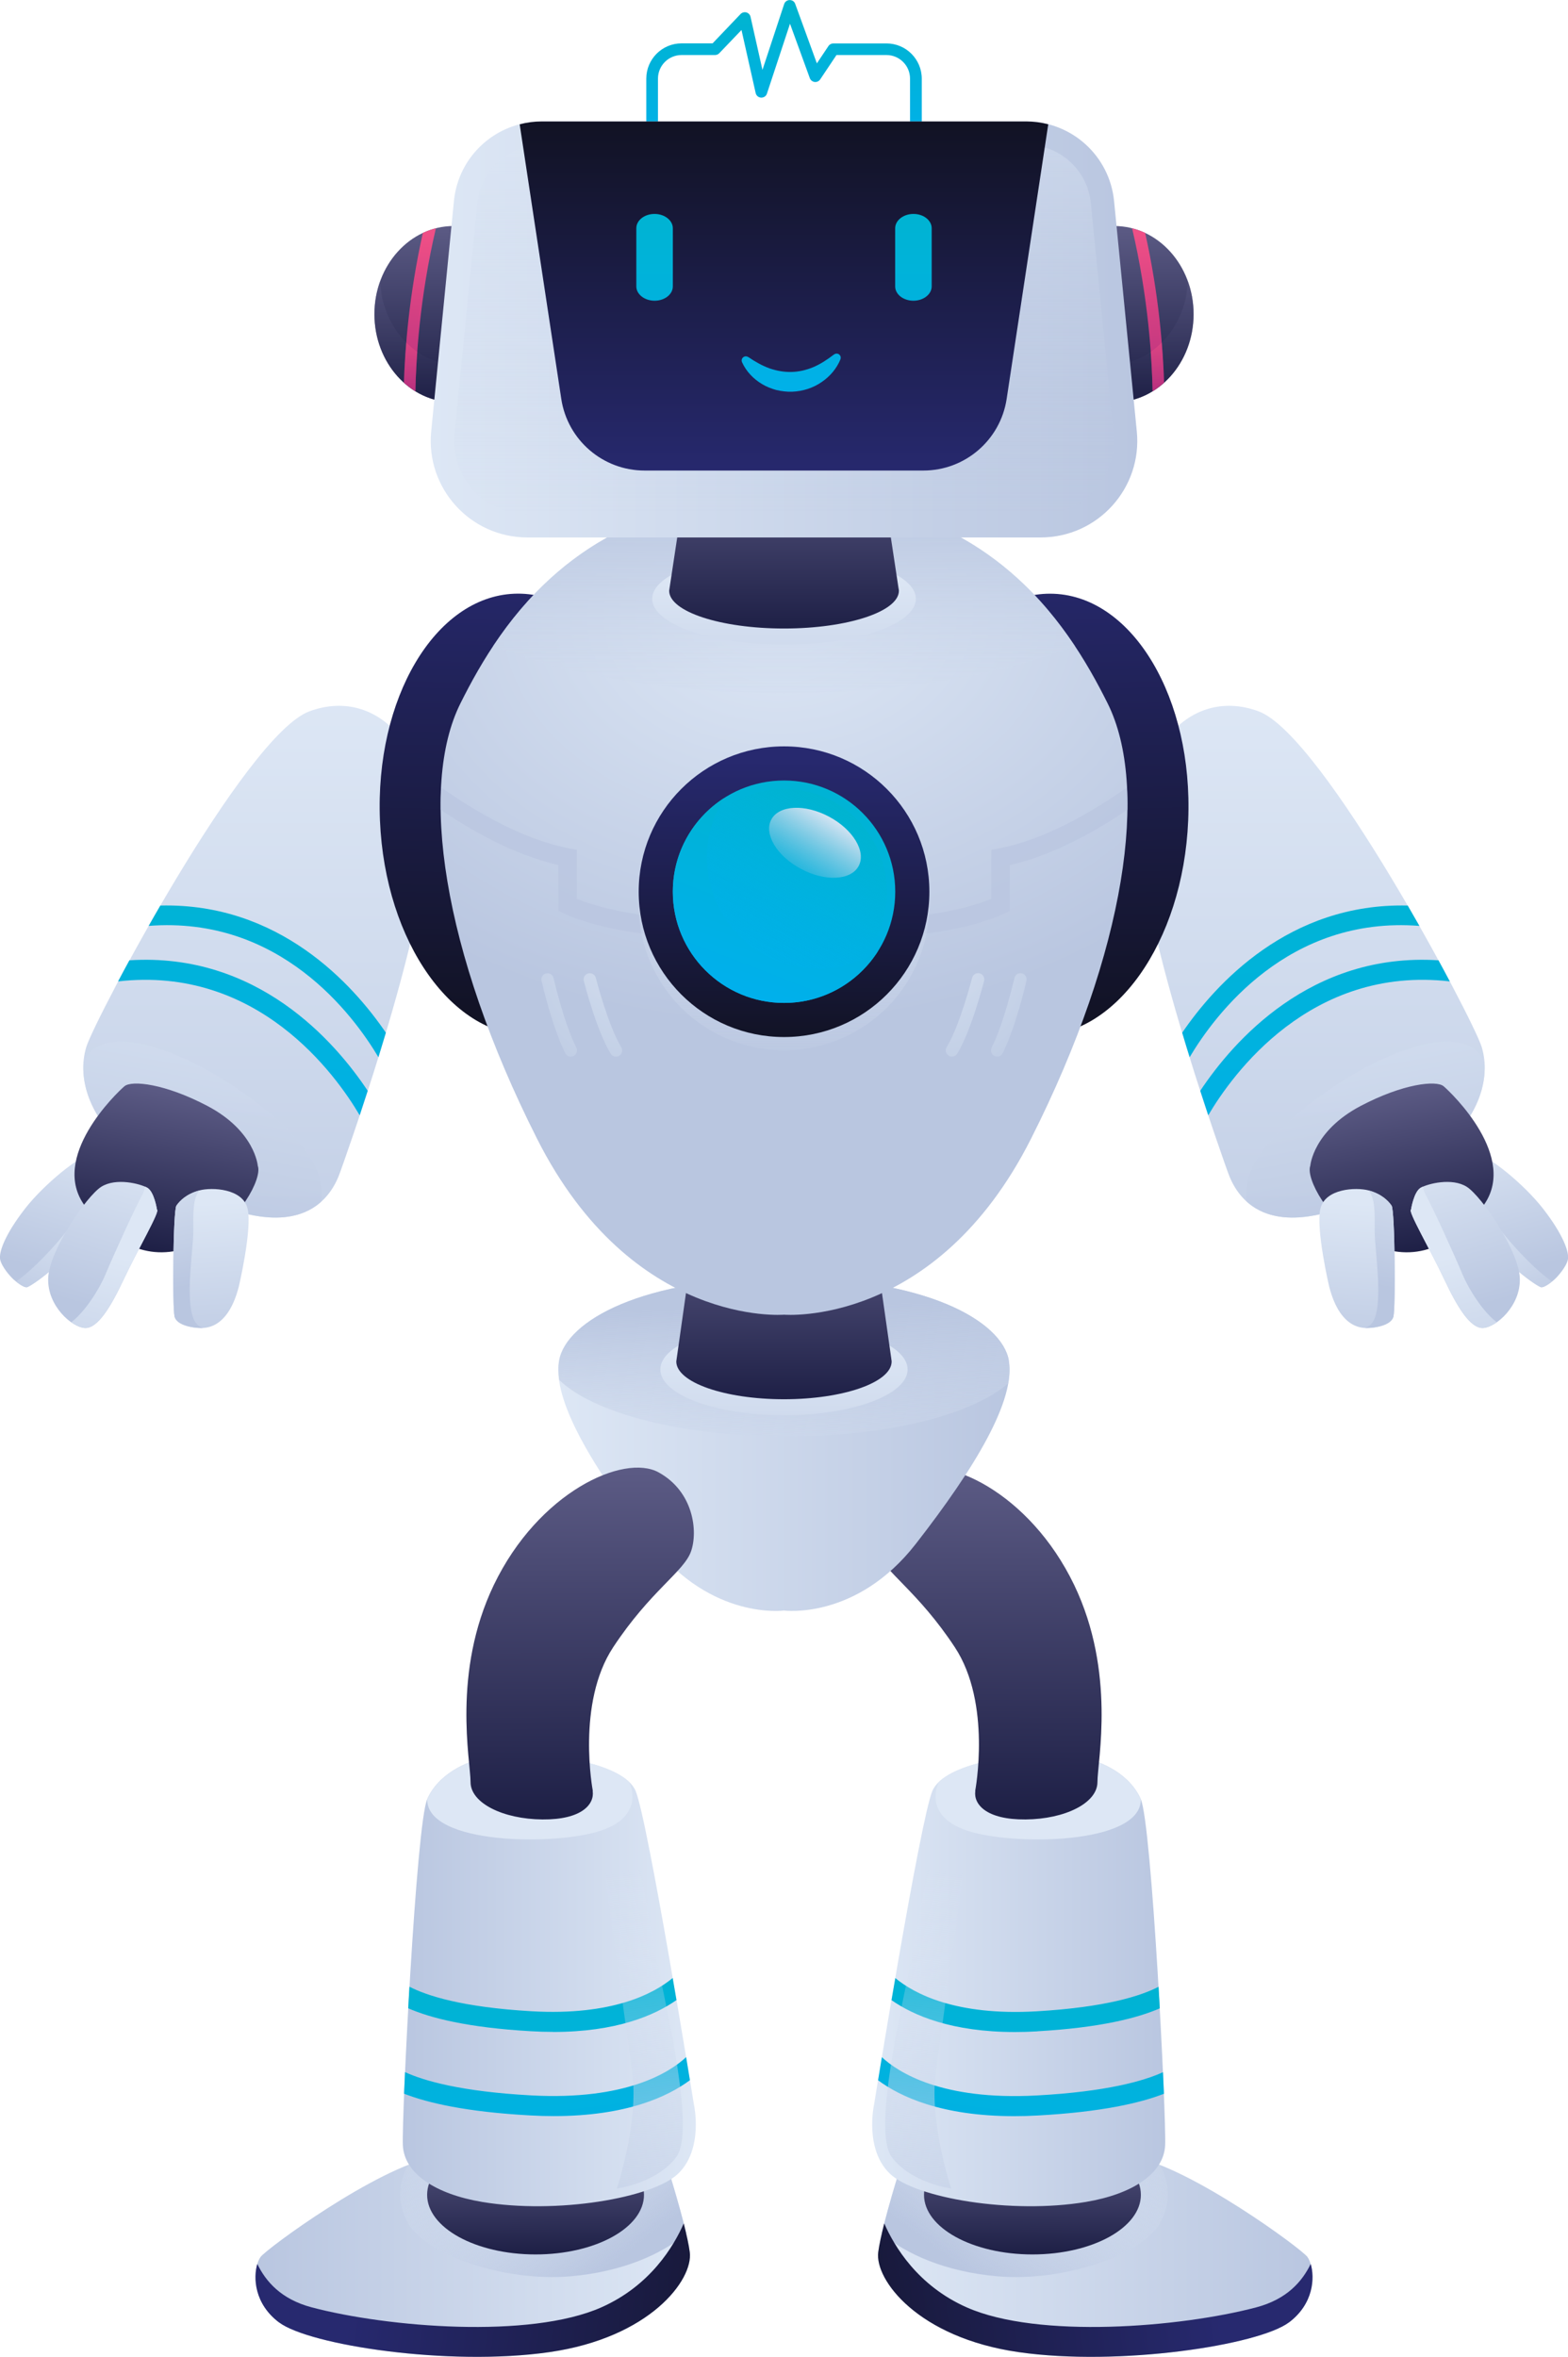 <?xml version="1.0" encoding="UTF-8"?>
<svg xmlns="http://www.w3.org/2000/svg" xmlns:xlink="http://www.w3.org/1999/xlink" viewBox="0 0 231.09 347.36">
  <defs>
    <style>
      .cls-1 {
        fill: url(#linear-gradient-7);
      }

      .cls-2 {
        fill: url(#linear-gradient-5);
      }

      .cls-3 {
        fill: url(#linear-gradient-6);
      }

      .cls-4 {
        fill: url(#linear-gradient-9);
      }

      .cls-5 {
        fill: url(#linear-gradient-4);
      }

      .cls-6 {
        fill: url(#linear-gradient-3);
      }

      .cls-7 {
        fill: url(#linear-gradient-55);
      }

      .cls-7, .cls-8, .cls-9 {
        mix-blend-mode: screen;
      }

      .cls-7, .cls-10, .cls-11, .cls-12, .cls-13 {
        opacity: .45;
      }

      .cls-14 {
        fill: url(#linear-gradient-2);
      }

      .cls-14, .cls-15, .cls-16, .cls-17, .cls-18, .cls-19, .cls-20, .cls-21, .cls-10, .cls-11, .cls-12, .cls-13, .cls-22, .cls-23, .cls-24, .cls-25, .cls-26 {
        mix-blend-mode: multiply;
      }

      .cls-15 {
        fill: url(#linear-gradient-8);
      }

      .cls-27 {
        fill: url(#radial-gradient);
      }

      .cls-28 {
        fill: url(#linear-gradient);
      }

      .cls-29 {
        isolation: isolate;
      }

      .cls-16 {
        fill: url(#linear-gradient-11);
      }

      .cls-17 {
        fill: url(#linear-gradient-67);
      }

      .cls-18 {
        fill: url(#linear-gradient-61);
      }

      .cls-19 {
        fill: url(#linear-gradient-36);
      }

      .cls-20 {
        fill: url(#linear-gradient-39);
      }

      .cls-21 {
        fill: url(#linear-gradient-43);
      }

      .cls-8 {
        fill: url(#linear-gradient-42);
      }

      .cls-9 {
        fill: url(#linear-gradient-44);
      }

      .cls-30 {
        fill: url(#linear-gradient-40);
      }

      .cls-31 {
        fill: url(#linear-gradient-41);
      }

      .cls-32 {
        fill: url(#linear-gradient-49);
      }

      .cls-33 {
        fill: url(#linear-gradient-45);
      }

      .cls-34 {
        fill: url(#linear-gradient-47);
      }

      .cls-35 {
        fill: url(#linear-gradient-10);
      }

      .cls-36 {
        fill: url(#linear-gradient-12);
      }

      .cls-37 {
        fill: url(#linear-gradient-13);
      }

      .cls-38 {
        fill: url(#linear-gradient-19);
      }

      .cls-39 {
        fill: url(#linear-gradient-14);
      }

      .cls-40 {
        fill: url(#linear-gradient-21);
      }

      .cls-41 {
        fill: url(#linear-gradient-20);
      }

      .cls-42 {
        fill: url(#linear-gradient-22);
      }

      .cls-43 {
        fill: url(#linear-gradient-23);
      }

      .cls-44 {
        fill: url(#linear-gradient-28);
      }

      .cls-45 {
        fill: url(#linear-gradient-32);
      }

      .cls-46 {
        fill: url(#linear-gradient-31);
      }

      .cls-47 {
        fill: url(#linear-gradient-33);
      }

      .cls-48 {
        fill: url(#linear-gradient-30);
      }

      .cls-49 {
        fill: url(#linear-gradient-16);
      }

      .cls-50 {
        fill: url(#linear-gradient-17);
      }

      .cls-51 {
        fill: url(#linear-gradient-18);
      }

      .cls-52 {
        fill: url(#linear-gradient-35);
      }

      .cls-53 {
        fill: url(#linear-gradient-34);
      }

      .cls-54 {
        fill: url(#linear-gradient-38);
      }

      .cls-55 {
        fill: url(#linear-gradient-27);
      }

      .cls-56 {
        fill: url(#linear-gradient-24);
      }

      .cls-57 {
        fill: url(#linear-gradient-26);
      }

      .cls-58 {
        fill: url(#linear-gradient-29);
      }

      .cls-59 {
        fill: url(#linear-gradient-37);
      }

      .cls-60 {
        fill: url(#linear-gradient-57);
      }

      .cls-61 {
        fill: url(#linear-gradient-58);
      }

      .cls-62 {
        fill: url(#linear-gradient-59);
      }

      .cls-63 {
        fill: url(#linear-gradient-53);
      }

      .cls-64 {
        fill: url(#linear-gradient-54);
      }

      .cls-65 {
        fill: url(#linear-gradient-56);
      }

      .cls-66 {
        fill: url(#linear-gradient-51);
      }

      .cls-67 {
        fill: url(#linear-gradient-68);
      }

      .cls-68 {
        fill: url(#linear-gradient-63);
      }

      .cls-69 {
        fill: url(#linear-gradient-64);
      }

      .cls-70 {
        fill: url(#linear-gradient-65);
      }

      .cls-71 {
        fill: url(#linear-gradient-66);
      }

      .cls-72 {
        fill: url(#linear-gradient-60);
      }

      .cls-73 {
        fill: url(#linear-gradient-62);
      }

      .cls-10 {
        fill: url(#linear-gradient-52);
      }

      .cls-11 {
        fill: url(#linear-gradient-50);
      }

      .cls-12 {
        fill: url(#linear-gradient-48);
      }

      .cls-13 {
        fill: url(#linear-gradient-46);
      }

      .cls-22 {
        fill: url(#linear-gradient-25);
      }

      .cls-22, .cls-23, .cls-24, .cls-25, .cls-26 {
        opacity: .75;
      }

      .cls-23 {
        fill: url(#linear-gradient-15);
      }

      .cls-24 {
        fill: url(#radial-gradient-4);
      }

      .cls-25 {
        fill: url(#radial-gradient-3);
      }

      .cls-26 {
        fill: url(#radial-gradient-2);
      }
    </style>
    <linearGradient id="linear-gradient" x1="129.41" y1="332.25" x2="193.44" y2="332.25" gradientUnits="userSpaceOnUse">
      <stop offset="0" stop-color="#dde7f5"/>
      <stop offset="1" stop-color="#b9c6e0"/>
    </linearGradient>
    <linearGradient id="linear-gradient-2" x1="164.8" y1="305.4" x2="143.06" y2="335.1" gradientUnits="userSpaceOnUse">
      <stop offset="0" stop-color="#dde7f5" stop-opacity="0"/>
      <stop offset="1" stop-color="#b9c6e0"/>
    </linearGradient>
    <linearGradient id="linear-gradient-3" x1="152.19" y1="314.37" x2="152.12" y2="333.49" gradientUnits="userSpaceOnUse">
      <stop offset="0" stop-color="#5d5c86"/>
      <stop offset="1" stop-color="#191b41"/>
    </linearGradient>
    <linearGradient id="linear-gradient-4" x1="178.95" y1="333.74" x2="99.76" y2="343.68" gradientUnits="userSpaceOnUse">
      <stop offset="0" stop-color="#27296f"/>
      <stop offset="1" stop-color="#0f101c"/>
    </linearGradient>
    <linearGradient id="linear-gradient-5" x1="128.55" y1="291.85" x2="171.74" y2="291.85" xlink:href="#linear-gradient"/>
    <linearGradient id="linear-gradient-6" x1="151.58" y1="276.14" x2="146.4" y2="316.61" xlink:href="#linear-gradient"/>
    <linearGradient id="linear-gradient-7" x1="153.05" y1="286.11" x2="148.23" y2="326.28" gradientUnits="userSpaceOnUse">
      <stop offset="0" stop-color="#00b4cf"/>
      <stop offset="1" stop-color="#00b0ec"/>
    </linearGradient>
    <linearGradient id="linear-gradient-8" x1="139.94" y1="275.79" x2="131.84" y2="347.68" xlink:href="#linear-gradient-2"/>
    <linearGradient id="linear-gradient-9" x1="145.68" y1="215.4" x2="145.45" y2="271.76" xlink:href="#linear-gradient-3"/>
    <linearGradient id="linear-gradient-10" x1="82.29" y1="212.86" x2="148.8" y2="212.86" xlink:href="#linear-gradient"/>
    <linearGradient id="linear-gradient-11" x1="116.3" y1="227.64" x2="115.28" y2="192.57" xlink:href="#linear-gradient-2"/>
    <linearGradient id="linear-gradient-12" x1="115.55" y1="197.99" x2="115.55" y2="226.64" xlink:href="#linear-gradient"/>
    <linearGradient id="linear-gradient-13" x1="115.55" y1="178.88" x2="115.55" y2="208.38" xlink:href="#linear-gradient-3"/>
    <linearGradient id="linear-gradient-14" x1="37.66" y1="102.35" x2="37.66" y2="215.84" xlink:href="#linear-gradient"/>
    <linearGradient id="linear-gradient-15" x1="-273.44" y1="97.54" x2="-273.9" y2="139.4" gradientTransform="translate(-216.03 -5.45) rotate(-169.23) scale(1 -1)" xlink:href="#linear-gradient"/>
    <linearGradient id="linear-gradient-16" x1="-275.76" y1="77.03" x2="-279.25" y2="132.03" gradientTransform="translate(-216.03 -5.45) rotate(-169.23) scale(1 -1)" xlink:href="#linear-gradient-7"/>
    <linearGradient id="linear-gradient-17" x1="-256.51" y1="124.95" x2="-254.41" y2="147.85" gradientTransform="translate(-216.03 -5.45) rotate(-169.23) scale(1 -1)" xlink:href="#linear-gradient"/>
    <linearGradient id="linear-gradient-18" x1="-257.37" y1="138.23" x2="-254.11" y2="155.17" gradientTransform="translate(-216.03 -5.45) rotate(-169.23) scale(1 -1)" xlink:href="#linear-gradient"/>
    <linearGradient id="linear-gradient-19" x1="-269.51" y1="117.48" x2="-269.62" y2="143.73" gradientTransform="translate(-216.03 -5.45) rotate(-169.23) scale(1 -1)" xlink:href="#linear-gradient-3"/>
    <linearGradient id="linear-gradient-20" x1="-287.64" y1="373.38" x2="-285.47" y2="398.5" gradientTransform="translate(-308.28 -150.29) rotate(171.64) scale(1 -1)" xlink:href="#linear-gradient"/>
    <linearGradient id="linear-gradient-21" x1="-282.67" y1="363.18" x2="-283.8" y2="385.15" gradientTransform="translate(-308.28 -150.29) rotate(171.64) scale(1 -1)" xlink:href="#linear-gradient"/>
    <linearGradient id="linear-gradient-22" x1="-263.72" y1="126.89" x2="-261.45" y2="151.69" gradientTransform="translate(-216.03 -5.45) rotate(-169.23) scale(1 -1)" xlink:href="#linear-gradient"/>
    <linearGradient id="linear-gradient-23" x1="-264.76" y1="143.6" x2="-263.25" y2="171.43" gradientTransform="translate(-216.03 -5.45) rotate(-169.23) scale(1 -1)" xlink:href="#linear-gradient"/>
    <linearGradient id="linear-gradient-24" x1="193.43" y1="102.35" x2="193.43" y2="215.84" xlink:href="#linear-gradient"/>
    <linearGradient id="linear-gradient-25" x1="199.62" y1="187.53" x2="199.16" y2="229.39" gradientTransform="translate(-34.43 -5.45) rotate(-10.77)" xlink:href="#linear-gradient"/>
    <linearGradient id="linear-gradient-26" x1="197.29" y1="167.03" x2="193.81" y2="222.03" gradientTransform="translate(-34.43 -5.45) rotate(-10.77)" xlink:href="#linear-gradient-7"/>
    <linearGradient id="linear-gradient-27" x1="216.55" y1="214.95" x2="218.65" y2="237.85" gradientTransform="translate(-34.43 -5.45) rotate(-10.77)" xlink:href="#linear-gradient"/>
    <linearGradient id="linear-gradient-28" x1="215.69" y1="228.23" x2="218.94" y2="245.17" gradientTransform="translate(-34.43 -5.45) rotate(-10.77)" xlink:href="#linear-gradient"/>
    <linearGradient id="linear-gradient-29" x1="203.54" y1="207.47" x2="203.44" y2="233.73" gradientTransform="translate(-34.43 -5.45) rotate(-10.77)" xlink:href="#linear-gradient-3"/>
    <linearGradient id="linear-gradient-30" x1="188.79" y1="303.36" x2="190.96" y2="328.48" gradientTransform="translate(57.81 -150.29) rotate(8.36)" xlink:href="#linear-gradient"/>
    <linearGradient id="linear-gradient-31" x1="193.75" y1="293.16" x2="192.62" y2="315.14" gradientTransform="translate(57.81 -150.29) rotate(8.36)" xlink:href="#linear-gradient"/>
    <linearGradient id="linear-gradient-32" x1="209.34" y1="216.89" x2="211.61" y2="241.69" gradientTransform="translate(-34.43 -5.45) rotate(-10.77)" xlink:href="#linear-gradient"/>
    <linearGradient id="linear-gradient-33" x1="208.3" y1="233.6" x2="209.81" y2="261.42" gradientTransform="translate(-34.43 -5.45) rotate(-10.77)" xlink:href="#linear-gradient"/>
    <linearGradient id="linear-gradient-34" x1="-403.65" y1="80.64" x2="-405.17" y2="158.15" gradientTransform="translate(256.99 -289.04) rotate(-92.4) scale(1 -1)" xlink:href="#linear-gradient-4"/>
    <linearGradient id="linear-gradient-35" x1="77.9" y1="80.64" x2="76.39" y2="158.15" gradientTransform="translate(5.09 -3.12) rotate(2.4)" xlink:href="#linear-gradient-4"/>
    <radialGradient id="radial-gradient" cx="115.01" cy="90.6" fx="115.01" fy="90.6" r="81.82" gradientTransform="translate(-1.83 26.8) rotate(-1.6) scale(1 .74)" gradientUnits="userSpaceOnUse">
      <stop offset="0" stop-color="#dde7f5"/>
      <stop offset="1" stop-color="#b9c6e0"/>
    </radialGradient>
    <linearGradient id="linear-gradient-36" x1="115.55" y1="116.23" x2="115.55" y2="73.12" xlink:href="#linear-gradient-2"/>
    <radialGradient id="radial-gradient-2" cx="115.55" cy="125.65" fx="115.55" fy="125.65" r="23.75" gradientTransform="translate(-2.55 35.93) rotate(-1.6) scale(1 .74)" xlink:href="#radial-gradient"/>
    <radialGradient id="radial-gradient-3" cx="94.29" cy="140.04" fx="94.29" fy="140.04" r="26.81" gradientTransform="matrix(1,0,0,1,0,0)" xlink:href="#radial-gradient"/>
    <radialGradient id="radial-gradient-4" cx="-387.27" cy="140.04" fx="-387.27" fy="140.04" r="26.81" gradientTransform="translate(-250.46) rotate(-180) scale(1 -1)" xlink:href="#radial-gradient"/>
    <linearGradient id="linear-gradient-37" x1="115.55" y1="84.4" x2="115.55" y2="113.06" xlink:href="#linear-gradient"/>
    <linearGradient id="linear-gradient-38" x1="115.55" y1="65.3" x2="115.55" y2="94.8" xlink:href="#linear-gradient-3"/>
    <linearGradient id="linear-gradient-39" x1="115.55" y1="125.48" x2="115.55" y2="158.13" gradientTransform="translate(218.66 -9.83) rotate(76.66)" xlink:href="#linear-gradient-2"/>
    <linearGradient id="linear-gradient-40" x1="115.68" y1="111.73" x2="115.36" y2="158.17" xlink:href="#linear-gradient-4"/>
    <linearGradient id="linear-gradient-41" x1="124.01" y1="109.59" x2="109.85" y2="146.1" xlink:href="#linear-gradient-7"/>
    <linearGradient id="linear-gradient-42" x1="123.53" y1="117.54" x2="109.92" y2="141.19" gradientTransform="translate(16.99 -13.18) rotate(7.04)" gradientUnits="userSpaceOnUse">
      <stop offset="0" stop-color="#00b4cf"/>
      <stop offset="1" stop-color="#00b0ec" stop-opacity="0"/>
    </linearGradient>
    <linearGradient id="linear-gradient-43" x1="120.92" y1="117.1" x2="109.65" y2="146.16" xlink:href="#linear-gradient-7"/>
    <linearGradient id="linear-gradient-44" x1="80.58" y1="10.04" x2="79.82" y2="21.6" gradientTransform="translate(56.2 73.45) rotate(27.98)" gradientUnits="userSpaceOnUse">
      <stop offset="0" stop-color="#dde7f5"/>
      <stop offset="1" stop-color="#b9c6e0" stop-opacity="0"/>
    </linearGradient>
    <linearGradient id="linear-gradient-45" x1="326.87" y1="32.85" x2="326.76" y2="61.11" gradientTransform="translate(491.04) rotate(-180) scale(1 -1)" xlink:href="#linear-gradient-3"/>
    <linearGradient id="linear-gradient-46" x1="326.84" y1="41.2" x2="326.76" y2="60.53" gradientTransform="translate(491.04) rotate(-180) scale(1 -1)" xlink:href="#linear-gradient-3"/>
    <linearGradient id="linear-gradient-47" x1="322.66" y1="34.49" x2="319.75" y2="68.31" gradientTransform="translate(491.04) rotate(-180) scale(1 -1)" gradientUnits="userSpaceOnUse">
      <stop offset="0" stop-color="#ef4f86"/>
      <stop offset="1" stop-color="#9f237b"/>
    </linearGradient>
    <linearGradient id="linear-gradient-48" x1="320.78" y1="50.85" x2="319.93" y2="60.7" xlink:href="#linear-gradient-47"/>
    <linearGradient id="linear-gradient-49" x1="66.92" y1="32.85" x2="66.81" y2="61.11" xlink:href="#linear-gradient-3"/>
    <linearGradient id="linear-gradient-50" x1="66.89" y1="41.2" x2="66.81" y2="60.53" xlink:href="#linear-gradient-3"/>
    <linearGradient id="linear-gradient-51" x1="62.72" y1="34.49" x2="59.8" y2="68.31" gradientTransform="matrix(1,0,0,1,0,0)" xlink:href="#linear-gradient-47"/>
    <linearGradient id="linear-gradient-52" x1="60.83" y1="50.85" x2="59.98" y2="60.7" gradientTransform="matrix(1,0,0,1,0,0)" xlink:href="#linear-gradient-47"/>
    <linearGradient id="linear-gradient-53" x1="115.55" y1=".62" x2="115.55" y2="23.1" xlink:href="#linear-gradient-7"/>
    <linearGradient id="linear-gradient-54" x1="63.48" y1="48.56" x2="167.61" y2="48.56" xlink:href="#linear-gradient"/>
    <linearGradient id="linear-gradient-55" x1="115.55" y1="17.98" x2="115.55" y2="76.05" gradientTransform="matrix(1,0,0,1,0,0)" xlink:href="#linear-gradient-44"/>
    <linearGradient id="linear-gradient-56" x1="115.55" y1="70.23" x2="115.55" y2="12.73" xlink:href="#linear-gradient-4"/>
    <linearGradient id="linear-gradient-57" x1="116.61" y1="27.84" x2="116.61" y2="61.64" xlink:href="#linear-gradient-7"/>
    <linearGradient id="linear-gradient-58" x1="163.25" y1="27.84" x2="163.25" y2="61.64" gradientTransform="translate(-74.06) scale(1.28 1)" xlink:href="#linear-gradient-7"/>
    <linearGradient id="linear-gradient-59" x1="366.61" y1="27.84" x2="366.61" y2="61.64" gradientTransform="translate(565.1) rotate(-180) scale(1.28 -1)" xlink:href="#linear-gradient-7"/>
    <linearGradient id="linear-gradient-60" x1="-352.14" x2="-288.11" gradientTransform="translate(-250.46) rotate(-180) scale(1 -1)" xlink:href="#linear-gradient"/>
    <linearGradient id="linear-gradient-61" x1="-316.76" y1="305.4" x2="-338.49" y2="335.1" gradientTransform="translate(-250.46) rotate(-180) scale(1 -1)" xlink:href="#linear-gradient-2"/>
    <linearGradient id="linear-gradient-62" x1="-329.36" y1="314.37" x2="-329.44" y2="333.49" gradientTransform="translate(-250.46) rotate(-180) scale(1 -1)" xlink:href="#linear-gradient-3"/>
    <linearGradient id="linear-gradient-63" x1="-302.6" y1="333.74" x2="-381.8" y2="343.68" gradientTransform="translate(-250.46) rotate(-180) scale(1 -1)" xlink:href="#linear-gradient-4"/>
    <linearGradient id="linear-gradient-64" x1="-353.01" y1="291.85" x2="-309.81" y2="291.85" gradientTransform="translate(-250.46) rotate(-180) scale(1 -1)" xlink:href="#linear-gradient"/>
    <linearGradient id="linear-gradient-65" x1="-329.97" y1="276.14" x2="-335.15" y2="316.61" gradientTransform="translate(-250.46) rotate(-180) scale(1 -1)" xlink:href="#linear-gradient"/>
    <linearGradient id="linear-gradient-66" x1="-328.51" y1="286.11" x2="-333.32" y2="326.28" gradientTransform="translate(-250.46) rotate(-180) scale(1 -1)" xlink:href="#linear-gradient-7"/>
    <linearGradient id="linear-gradient-67" x1="-341.62" y1="275.79" x2="-349.71" y2="347.68" gradientTransform="translate(-250.46) rotate(-180) scale(1 -1)" xlink:href="#linear-gradient-2"/>
    <linearGradient id="linear-gradient-68" x1="-335.88" y1="215.4" x2="-336.1" y2="271.76" gradientTransform="translate(-250.46) rotate(-180) scale(1 -1)" xlink:href="#linear-gradient-3"/>
  </defs>
  <g class="cls-29">
    <g id="Layer_1" data-name="Layer 1">
      <g>
        <g>
          <g>
            <path class="cls-28" d="M133.18,317.88s-3.23,9.98-3.75,14.05c-.52,4.07,5.86,12.6,20.7,14.73,14.84,2.13,35.38-1.03,39.84-4.39,4.46-3.36,3.68-8.38,2.71-9.65-.97-1.27-17.03-13.09-25.58-14.74-8.54-1.65-33.93,0-33.93,0Z"/>
            <path class="cls-14" d="M133.18,317.88s-2.15,6.66-3.22,11.31c3.57,3.02,9.38,5.62,17.02,6.29,9.85.87,21.3-3.19,23.95-7.79,2.65-4.61,0-8.63,0-8.63-1.37-.54-2.66-.95-3.81-1.18-8.54-1.65-33.93,0-33.93,0Z"/>
            <ellipse class="cls-6" cx="152.16" cy="323.47" rx="15.98" ry="8.79"/>
            <path class="cls-5" d="M189.98,342.27c3.64-2.75,3.79-6.6,3.19-8.61-1.25,2.57-3.49,5.2-8.03,6.4-11.18,2.95-32.14,4.66-42.67,0-7.23-3.2-10.69-9.03-12.15-12.37-.41,1.63-.75,3.15-.89,4.24-.52,4.07,5.86,12.6,20.7,14.73,14.84,2.13,35.38-1.03,39.84-4.39Z"/>
          </g>
          <g>
            <path class="cls-2" d="M128.82,310.15s6.8-42.03,8.6-46.22c1.8-4.19,13.1-5.64,18.86-5.35,5.75.29,10.24,2.92,11.85,6.59,1.62,3.67,3.77,46.8,3.59,50.98-.18,4.19-4.83,7.22-11.67,8.37-10.96,1.84-25.15-.55-28.92-4.18-3.77-3.64-2.31-10.19-2.31-10.19Z"/>
            <path class="cls-3" d="M156.28,258.58c-5.12-.26-14.63.87-17.93,4.08-.15.3-2.31,4.93,4.12,7.12,6.64,2.27,25.75,2.12,25.66-4.6-1.62-3.67-6.1-6.3-11.85-6.59Z"/>
            <path class="cls-1" d="M152.89,299.37c9.28-.53,14.78-1.96,18.04-3.38-.06-1.05-.12-2.11-.18-3.18-2.55,1.32-7.75,3.03-18.01,3.62-11.92.68-18.03-2.62-20.79-4.9-.19,1.1-.38,2.19-.56,3.25,3.23,2.26,8.87,4.7,18.2,4.7,1.05,0,2.15-.03,3.3-.1ZM171.4,305.4c-2.83,1.29-8.3,2.87-18.61,3.43-14.03.76-20.44-3.43-22.82-5.64-.21,1.28-.4,2.42-.56,3.4,3.23,2.4,9.34,5.29,20.06,5.29,1.11,0,2.27-.03,3.48-.1,9.37-.51,15.1-1.84,18.59-3.2-.04-.99-.09-2.06-.14-3.18Z"/>
            <path class="cls-15" d="M137.49,270.53l4.98,2.27s-3.66,25.82-4.58,32.93c-.92,7.11,2.29,16.82,2.29,16.82,0,0-5.98-.82-8.79-4.69-2.81-3.87,1.53-22.01,2.83-28.65s3.27-18.67,3.27-18.67Z"/>
          </g>
          <path class="cls-4" d="M143.72,263.95s2.47-12.89-3-21.18c-5.47-8.3-10.41-11.12-11.47-14.12-1.06-3-.35-8.83,4.77-11.65,5.12-2.82,17.7,2.89,24.29,16.59,6.19,12.89,3.43,25.96,3.43,29.05s-4.77,5.46-10.59,5.51c-5.83.05-7.69-2.26-7.41-4.19Z"/>
        </g>
        <g>
          <path class="cls-35" d="M148.68,200.49c-1.05-5.82-12.27-12.2-33.14-12.2h0c-20.87,0-32.09,6.38-33.14,12.2-1.05,5.82,4.93,15.8,13.7,27.06,8.77,11.25,19.43,9.82,19.43,9.81,0,0,10.67,1.44,19.43-9.81,8.77-11.26,14.76-21.24,13.7-27.06Z"/>
          <path class="cls-16" d="M115.55,188.29h0c-20.87,0-32.09,6.38-33.14,12.2-.16.87-.14,1.84,0,2.88,4.98,4.87,18.04,8.34,33.37,8.34s27.48-3.24,32.82-7.84c.21-1.24.26-2.37.08-3.37-1.05-5.82-12.27-12.2-33.14-12.2Z"/>
          <g>
            <path class="cls-36" d="M133.76,201.83c0,3.73-8.16,6.75-18.22,6.75s-18.22-3.02-18.22-6.75,8.16-6.75,18.22-6.75,18.22,3.02,18.22,6.75Z"/>
            <path class="cls-37" d="M131.37,200.32l-2.48-17.45h-26.7l-2.52,17.78c0,3.08,7.11,5.57,15.87,5.57s15.87-2.49,15.87-5.57c0-.11-.03-.22-.05-.33Z"/>
          </g>
        </g>
        <g>
          <g>
            <path class="cls-39" d="M50.13,172.76s11.76-32.46,12.83-47.85c1.07-15.4-7.85-23.61-17.37-20.07-9.52,3.54-31.53,45.23-32.85,49.4s-.83,13.35,15.57,21.59c16.41,8.24,20.65.26,21.82-3.07Z"/>
            <path class="cls-23" d="M28.31,175.83c-13.8-6.93-16.34-14.52-16.01-19.24,4.09-10,31.77,6.75,34.69,16.75.44,1.52.52,2.75.36,3.76-2.89,2.61-8.41,4.09-19.05-1.26Z"/>
            <path class="cls-49" d="M55.77,155.81c.36-1.18.73-2.38,1.1-3.61-4.87-7.14-15.73-19.17-33.24-18.74-.59,1.01-1.16,2.01-1.72,3,19.33-1.51,30.15,13.11,33.86,19.35ZM17.41,144.64c20.57-2.36,32.08,13.75,35.6,19.73.37-1.13.77-2.34,1.18-3.61-4.81-7.24-16.26-20.44-35.12-19.23-.59,1.08-1.15,2.12-1.67,3.11Z"/>
          </g>
          <g>
            <g>
              <path class="cls-50" d="M16.76,175.16s-.6-1.39-1.08-2.09c-.48-.7-2.3-2.38-3.09-2.53-.79-.15-5.92,3.77-8.9,7.59-2.97,3.82-3.87,6.41-3.67,7.47s1.46,2.52,2.07,3.05c.61.53,1.43,1.09,1.84,1.06s4.38-2.64,7.59-6.62,5.23-7.94,5.23-7.94Z"/>
              <path class="cls-51" d="M11.53,183.1c-3.21,3.98-7.17,6.6-7.59,6.62-.36.02-1.01-.4-1.57-.85,1.3-.91,3.33-2.65,5.98-5.66,3.39-3.85,7.34-10.14,7.34-10.14.48.7,1.08,2.09,1.08,2.09,0,0-2.02,3.96-5.23,7.94Z"/>
            </g>
            <path class="cls-38" d="M37.99,171.81s-.4-5.12-7.43-8.82c-6.22-3.27-11.14-3.82-12.23-2.89-1.09.93-11.17,10.52-5.77,17.69,5.55,7.38,11.66,8.1,17.19,5.17,5.54-2.93,8.94-9.3,8.24-11.15Z"/>
            <g>
              <path class="cls-41" d="M35.2,189.61s2.01-8.57,1.28-11.51-5.22-3.15-7.09-2.66c-1.86.49-2.9,1.51-3.39,2.24-.49.72-.62,15-.27,16.36.35,1.36,2.92,1.64,3.52,1.66.6.02,4.25.57,5.95-6.1Z"/>
              <path class="cls-40" d="M26.01,177.69c.49-.72,1.53-1.75,3.39-2.24-1.01,1.19-.92,3.37-.91,6.03,0,2.66-1.25,10.07.09,13.01.3.67.79,1.04,1.34,1.23-.31.01-.55,0-.67-.01-.6-.02-3.17-.3-3.52-1.66-.35-1.36-.22-15.64.27-16.36Z"/>
            </g>
            <g>
              <path class="cls-42" d="M23.13,178.26s-.39-2.64-1.44-3.22-4.58-1.51-6.77-.13c-2.18,1.38-7.69,9.43-7.82,13.5-.13,4.08,3.5,7.2,5.4,7.31,1.9.11,3.86-3.18,5.71-7.11,2.12-4.52,5.44-10.15,4.92-10.34Z"/>
              <path class="cls-43" d="M15.54,187.84c1.18-2.85,4.47-10.04,5.45-11.78.19-.35.31-.75.37-1.17.12.05.25.1.33.15,1.04.58,1.44,3.22,1.44,3.22.53.19-2.79,5.83-4.92,10.34-1.85,3.93-3.81,7.22-5.71,7.11-.56-.03-1.28-.33-2-.84,2-1.5,4.13-4.84,5.04-7.04Z"/>
            </g>
          </g>
        </g>
        <g>
          <g>
            <path class="cls-56" d="M180.96,172.76s-11.76-32.46-12.83-47.85c-1.07-15.4,7.85-23.61,17.37-20.07,9.52,3.54,31.53,45.23,32.85,49.4,1.32,4.17.83,13.35-15.57,21.59-16.41,8.24-20.65.26-21.82-3.07Z"/>
            <path class="cls-22" d="M202.78,175.83c13.8-6.93,16.34-14.52,16.01-19.24-4.09-10-31.77,6.75-34.69,16.75-.44,1.52-.52,2.75-.36,3.76,2.89,2.61,8.41,4.09,19.05-1.26Z"/>
            <path class="cls-57" d="M209.19,136.46c-.56-.99-1.14-1.99-1.72-3-17.51-.43-28.37,11.61-33.24,18.74.37,1.23.73,2.44,1.1,3.61,3.71-6.25,14.54-20.86,33.86-19.35ZM212.01,141.53c-18.86-1.21-30.3,11.98-35.12,19.23.41,1.28.81,2.49,1.18,3.61,3.52-5.98,15.04-22.09,35.6-19.73-.52-.99-1.08-2.03-1.67-3.11Z"/>
          </g>
          <g>
            <g>
              <path class="cls-55" d="M214.34,175.16s.6-1.39,1.08-2.09c.48-.7,2.3-2.38,3.09-2.53.79-.15,5.92,3.77,8.9,7.59,2.97,3.82,3.87,6.41,3.67,7.47-.21,1.06-1.46,2.52-2.07,3.05-.61.53-1.43,1.09-1.84,1.06s-4.38-2.64-7.59-6.62-5.23-7.94-5.23-7.94Z"/>
              <path class="cls-44" d="M219.56,183.1c3.21,3.98,7.17,6.6,7.59,6.62.36.02,1.01-.4,1.57-.85-1.3-.91-3.33-2.65-5.98-5.66-3.39-3.85-7.34-10.14-7.34-10.14-.48.7-1.08,2.09-1.08,2.09,0,0,2.02,3.96,5.23,7.94Z"/>
            </g>
            <path class="cls-58" d="M193.11,171.81s.4-5.12,7.43-8.82c6.22-3.27,11.14-3.82,12.23-2.89,1.09.93,11.17,10.52,5.77,17.69-5.55,7.38-11.66,8.1-17.19,5.17-5.54-2.93-8.94-9.3-8.24-11.15Z"/>
            <g>
              <path class="cls-48" d="M195.89,189.61s-2.01-8.57-1.28-11.51c.73-2.94,5.22-3.15,7.09-2.66,1.86.49,2.9,1.51,3.39,2.24.49.72.62,15,.27,16.36-.35,1.36-2.92,1.64-3.52,1.66-.6.02-4.25.57-5.95-6.1Z"/>
              <path class="cls-46" d="M205.08,177.69c-.49-.72-1.53-1.75-3.39-2.24,1.01,1.19.92,3.37.91,6.03,0,2.66,1.25,10.07-.09,13.01-.3.67-.79,1.04-1.34,1.23.31.01.55,0,.67-.01.6-.02,3.17-.3,3.52-1.66.35-1.36.22-15.64-.27-16.36Z"/>
            </g>
            <g>
              <path class="cls-45" d="M207.96,178.26s.4-2.64,1.44-3.22c1.04-.58,4.58-1.51,6.77-.13,2.18,1.38,7.69,9.43,7.82,13.5.13,4.08-3.5,7.2-5.4,7.31-1.9.11-3.86-3.18-5.71-7.11-2.12-4.52-5.44-10.15-4.92-10.34Z"/>
              <path class="cls-47" d="M215.55,187.84c-1.18-2.85-4.47-10.04-5.45-11.78-.19-.35-.31-.75-.37-1.17-.12.05-.25.1-.33.15-1.04.58-1.44,3.22-1.44,3.22-.53.19,2.79,5.83,4.92,10.34,1.85,3.93,3.81,7.22,5.71,7.11.56-.03,1.28-.33,2-.84-2-1.5-4.13-4.84-5.04-7.04Z"/>
            </g>
          </g>
        </g>
        <g>
          <ellipse class="cls-53" cx="153.96" cy="120.05" rx="32.57" ry="21.16" transform="translate(27.58 268.85) rotate(-87.6)"/>
          <ellipse class="cls-52" cx="77.13" cy="120.05" rx="21.16" ry="32.57" transform="translate(-4.95 3.33) rotate(-2.4)"/>
          <g>
            <path class="cls-27" d="M163.25,103.68c-6.11-12.27-18.02-30.68-47.7-30.68h0c-29.68,0-41.59,18.41-47.7,30.68-6.11,12.27-2.75,36.31,11.3,64.15,14.05,27.84,36.4,25.93,36.4,25.93h0s22.34,1.92,36.4-25.93c14.05-27.84,17.41-51.88,11.3-64.15Z"/>
            <path class="cls-19" d="M115.55,102.17c16.87,0,32.08-2.68,42.85-6.98-7.19-10.82-19.54-22.19-42.85-22.19h0c-23.32,0-35.67,11.36-42.85,22.19,10.77,4.3,25.98,6.98,42.85,6.98Z"/>
            <path class="cls-26" d="M166.09,116.04c-3.92,2.8-11.49,7.61-18.89,9l-1.11.21v7.24c-2,.79-7.77,2.74-16.02,2.74-.09,0-.18,0-.27,0v2.73c.08,0,.18,0,.27,0,10.97,0,17.7-3.2,17.98-3.34l.77-.37v-6.75c6.7-1.52,13.2-5.34,17.33-8.15.02-1.14,0-2.24-.06-3.31ZM101.03,135.22c-8.25,0-14.03-1.95-16.02-2.74v-7.24l-1.11-.21c-7.41-1.39-14.98-6.2-18.89-9-.05,1.07-.07,2.17-.06,3.31,4.13,2.81,10.63,6.63,17.33,8.15v6.75l.77.37c.28.14,7.02,3.34,17.98,3.34.1,0,.19,0,.29,0v-2.73c-.1,0-.19,0-.28,0Z"/>
            <path class="cls-25" d="M81.58,144.14c-.11-.49-.6-.79-1.09-.68-.49.11-.8.6-.68,1.09.06.28,1.59,6.89,3.51,10.68.16.32.48.5.81.5.14,0,.28-.03.41-.1.45-.23.63-.78.4-1.22-1.82-3.59-3.35-10.2-3.36-10.26ZM91.56,154.34c-1.95-3.2-3.73-10.15-3.75-10.22-.12-.49-.62-.78-1.11-.66-.49.12-.78.62-.66,1.11.08.3,1.87,7.29,3.96,10.72.17.28.47.44.78.44.16,0,.32-.04.47-.13.43-.26.57-.82.3-1.25Z"/>
            <path class="cls-24" d="M146.15,154.4c-.23.45-.05,1,.4,1.22.13.07.27.1.41.1.33,0,.65-.18.81-.5,1.92-3.79,3.45-10.4,3.51-10.68.11-.49-.19-.98-.68-1.09-.49-.11-.98.19-1.09.68-.02.07-1.54,6.68-3.36,10.26ZM139.83,155.59c.15.09.31.13.47.13.31,0,.61-.16.78-.44,2.09-3.43,3.88-10.43,3.96-10.72.12-.49-.17-.98-.66-1.11-.49-.13-.98.17-1.11.66-.02.07-1.8,7.03-3.75,10.22-.26.43-.13.99.3,1.25Z"/>
          </g>
          <g>
            <path class="cls-59" d="M134.98,88.25c0,3.73-8.7,6.75-19.43,6.75s-19.43-3.02-19.43-6.75,8.7-6.75,19.43-6.75,19.43,3.02,19.43,6.75Z"/>
            <path class="cls-54" d="M132.43,86.73l-2.64-17.45h-28.48l-2.69,17.78c0,3.08,7.58,5.57,16.93,5.57s16.93-2.49,16.93-5.57c0-.11-.03-.22-.05-.33Z"/>
          </g>
          <g>
            <circle class="cls-20" cx="115.55" cy="133.39" r="21.42" transform="translate(-40.91 215.03) rotate(-76.66)"/>
            <circle class="cls-30" cx="115.55" cy="131.42" r="21.42"/>
            <circle class="cls-31" cx="115.55" cy="131.42" r="16.39"/>
            <circle class="cls-8" cx="115.55" cy="131.42" r="15.15" transform="translate(-15.24 15.16) rotate(-7.04)"/>
            <path class="cls-21" d="M120.58,142.77c-9.05,0-16.39-7.34-16.39-16.39,0-3.24.95-6.24,2.57-8.78-4.57,2.91-7.6,8-7.6,13.82,0,9.05,7.34,16.39,16.39,16.39,5.82,0,10.91-3.04,13.82-7.6-2.54,1.62-5.55,2.57-8.78,2.57Z"/>
            <path class="cls-9" d="M126.55,127.63c-1.13,2.13-4.94,2.33-8.49.44-3.56-1.89-5.52-5.15-4.39-7.28,1.13-2.13,4.94-2.33,8.49-.44,3.56,1.89,5.52,5.15,4.39,7.28Z"/>
          </g>
        </g>
        <g>
          <g>
            <path class="cls-33" d="M152.53,46.3c0,7.17,5.23,12.99,11.69,12.99s11.69-5.81,11.69-12.99-5.23-12.99-11.69-12.99-11.69,5.81-11.69,12.99Z"/>
            <path class="cls-13" d="M163.41,53.82c6.26,0,11.36-5.47,11.66-12.35.54,1.49.84,3.12.84,4.82,0,7.17-5.23,12.99-11.69,12.99s-11.69-5.81-11.69-12.99c0-.22.02-.43.03-.64,1.72,4.78,5.93,8.16,10.85,8.16Z"/>
            <path class="cls-34" d="M168.77,34.33c2.05,9.15,2.64,17.23,2.79,22.07-.53.47-1.09.9-1.69,1.27-.09-4.69-.61-13.73-3.02-24.02.66.17,1.31.39,1.93.68Z"/>
            <path class="cls-12" d="M171.21,50.49c.19,2.28.29,4.29.34,5.92-.53.47-1.09.9-1.69,1.27-.03-1.52-.1-3.5-.27-5.83.58-.4,1.12-.86,1.62-1.36Z"/>
          </g>
          <g>
            <path class="cls-32" d="M78.56,46.3c0,7.17-5.23,12.99-11.69,12.99s-11.69-5.81-11.69-12.99,5.23-12.99,11.69-12.99,11.69,5.81,11.69,12.99Z"/>
            <path class="cls-11" d="M67.68,53.82c-6.26,0-11.36-5.47-11.66-12.35-.54,1.49-.84,3.12-.84,4.82,0,7.17,5.23,12.99,11.69,12.99s11.69-5.81,11.69-12.99c0-.22-.02-.43-.03-.64-1.72,4.78-5.93,8.16-10.85,8.16Z"/>
            <path class="cls-66" d="M62.32,34.33c-2.05,9.15-2.64,17.23-2.79,22.07.53.47,1.09.9,1.69,1.27.09-4.69.61-13.73,3.02-24.02-.66.17-1.31.39-1.93.68Z"/>
            <path class="cls-10" d="M59.88,50.49c-.19,2.28-.29,4.29-.34,5.92.53.47,1.09.9,1.69,1.27.03-1.52.1-3.5.27-5.83-.58-.4-1.12-.86-1.62-1.36Z"/>
          </g>
          <g>
            <path class="cls-63" d="M134.98,20.73c-.48,0-.86-.39-.86-.86v-8.28c0-1.92-1.56-3.48-3.48-3.48h-7.36l-2.4,3.59c-.18.27-.49.42-.82.38-.32-.04-.6-.26-.71-.56l-2.92-8.02-3.4,10.3c-.12.37-.46.6-.86.59-.39-.02-.71-.29-.8-.67l-2.09-9.3-3.27,3.42c-.16.17-.39.27-.62.27h-4.94c-1.92,0-3.48,1.56-3.48,3.48v8.28c0,.48-.39.86-.86.86s-.86-.39-.86-.86v-8.28c0-2.87,2.33-5.2,5.2-5.2h4.57l4.12-4.32c.22-.23.55-.32.86-.24.31.09.54.33.61.64l1.76,7.83,3.2-9.7c.11-.35.44-.59.81-.59.4,0,.7.22.82.57l3.19,8.76,1.71-2.56c.16-.24.43-.38.72-.38h7.83c2.87,0,5.2,2.33,5.2,5.2v8.28c0,.48-.39.86-.86.86Z"/>
            <path class="cls-64" d="M167.54,63.57l-3.35-33.95c-.66-6.65-6.25-11.72-12.93-11.72h-71.43c-6.68,0-12.28,5.07-12.93,11.72l-3.35,33.95c-.83,8.38,5.76,15.64,14.17,15.64h75.65c8.42,0,15-7.26,14.17-15.64Z"/>
            <path class="cls-7" d="M77.72,75.76c-3.08,0-5.92-1.26-7.99-3.54-2.07-2.29-3.05-5.24-2.74-8.31l3.35-33.95c.48-4.91,4.57-8.61,9.5-8.61h71.43c4.93,0,9.01,3.7,9.5,8.61l3.35,33.95c.3,3.07-.67,6.02-2.74,8.3-2.07,2.29-4.91,3.54-8,3.54h-75.65Z"/>
            <path class="cls-65" d="M151.26,17.9h-71.43c-1.12,0-2.2.15-3.24.42l6.13,40.47c.92,6.07,6.14,10.56,12.28,10.56h41.08c6.14,0,11.36-4.49,12.28-10.56l6.13-40.47c-1.04-.27-2.12-.42-3.24-.42Z"/>
          </g>
          <g>
            <path class="cls-60" d="M123.87,52.94c-.54,1.34-1.52,2.52-2.78,3.37-1.25.87-2.78,1.36-4.34,1.42-.78.03-1.55-.07-2.31-.24-.75-.21-1.47-.48-2.12-.88-1.31-.77-2.37-1.91-2.96-3.23-.14-.31,0-.67.31-.81.2-.09.42-.06.59.05h.02c1.07.73,2.1,1.3,3.16,1.68,1.06.36,2.13.55,3.21.52,1.08-.02,2.14-.27,3.19-.7,1.04-.44,2.04-1.08,3.06-1.87h.02c.27-.22.65-.17.86.1.14.18.16.41.08.6Z"/>
            <path class="cls-61" d="M134.62,44.32h0c-1.49,0-2.69-.94-2.69-2.11v-8.57c0-1.16,1.21-2.11,2.69-2.11h0c1.49,0,2.69.94,2.69,2.11v8.57c0,1.16-1.21,2.11-2.69,2.11Z"/>
            <path class="cls-62" d="M96.47,44.32h0c1.49,0,2.69-.94,2.69-2.11v-8.57c0-1.16-1.21-2.11-2.69-2.11h0c-1.49,0-2.69.94-2.69,2.11v8.57c0,1.16,1.21,2.11,2.69,2.11Z"/>
          </g>
        </g>
        <g>
          <g>
            <path class="cls-72" d="M97.91,317.88s3.23,9.98,3.75,14.05c.52,4.07-5.86,12.6-20.7,14.73-14.84,2.13-35.38-1.03-39.84-4.39-4.46-3.36-3.68-8.38-2.71-9.65.97-1.27,17.03-13.09,25.58-14.74,8.54-1.65,33.93,0,33.93,0Z"/>
            <path class="cls-18" d="M97.91,317.88s2.15,6.66,3.22,11.31c-3.57,3.02-9.38,5.62-17.02,6.29-9.85.87-21.3-3.19-23.95-7.79-2.65-4.61,0-8.63,0-8.63,1.37-.54,2.66-.95,3.81-1.18,8.54-1.65,33.93,0,33.93,0Z"/>
            <ellipse class="cls-73" cx="78.93" cy="323.47" rx="15.98" ry="8.79"/>
            <path class="cls-68" d="M41.11,342.27c-3.64-2.75-3.79-6.6-3.19-8.61,1.25,2.57,3.49,5.2,8.03,6.4,11.18,2.95,32.14,4.66,42.67,0,7.23-3.2,10.69-9.03,12.15-12.37.41,1.63.75,3.15.89,4.24.52,4.07-5.86,12.6-20.7,14.73-14.84,2.13-35.38-1.03-39.84-4.39Z"/>
          </g>
          <g>
            <path class="cls-69" d="M102.27,310.15s-6.8-42.03-8.6-46.22c-1.8-4.19-13.1-5.64-18.86-5.35-5.75.29-10.24,2.92-11.85,6.59-1.62,3.67-3.77,46.8-3.59,50.98.18,4.19,4.83,7.22,11.67,8.37,10.96,1.84,25.15-.55,28.92-4.18,3.77-3.64,2.31-10.19,2.31-10.19Z"/>
            <path class="cls-70" d="M74.81,258.58c5.12-.26,14.63.87,17.93,4.08.15.3,2.31,4.93-4.12,7.12-6.64,2.27-25.75,2.12-25.66-4.6,1.62-3.67,6.1-6.3,11.85-6.59Z"/>
            <path class="cls-71" d="M81.5,299.47c9.34,0,14.97-2.44,18.2-4.7-.18-1.06-.37-2.15-.56-3.25-2.76,2.28-8.87,5.58-20.79,4.9-10.25-.59-15.46-2.3-18.01-3.62-.06,1.07-.12,2.13-.18,3.18,3.26,1.43,8.76,2.85,18.04,3.38,1.15.07,2.25.1,3.3.1ZM59.55,308.57c3.49,1.36,9.21,2.69,18.59,3.2,1.21.07,2.37.1,3.48.1,10.72,0,16.83-2.89,20.06-5.29-.16-.98-.35-2.12-.56-3.4-2.37,2.21-8.79,6.4-22.82,5.64-10.31-.56-15.79-2.14-18.61-3.43-.05,1.12-.1,2.19-.14,3.18Z"/>
            <path class="cls-17" d="M93.6,270.53l-4.98,2.27s3.66,25.82,4.58,32.93c.92,7.11-2.29,16.82-2.29,16.82,0,0,5.98-.82,8.79-4.69,2.81-3.87-1.53-22.01-2.83-28.65s-3.27-18.67-3.27-18.67Z"/>
          </g>
          <path class="cls-67" d="M87.37,263.95s-2.47-12.89,3-21.18c5.47-8.3,10.41-11.12,11.47-14.12,1.06-3,.35-8.83-4.77-11.65-5.12-2.82-17.7,2.89-24.29,16.59-6.19,12.89-3.43,25.96-3.43,29.05s4.77,5.46,10.59,5.51c5.83.05,7.69-2.26,7.41-4.19Z"/>
        </g>
      </g>
    </g>
  </g>
</svg>